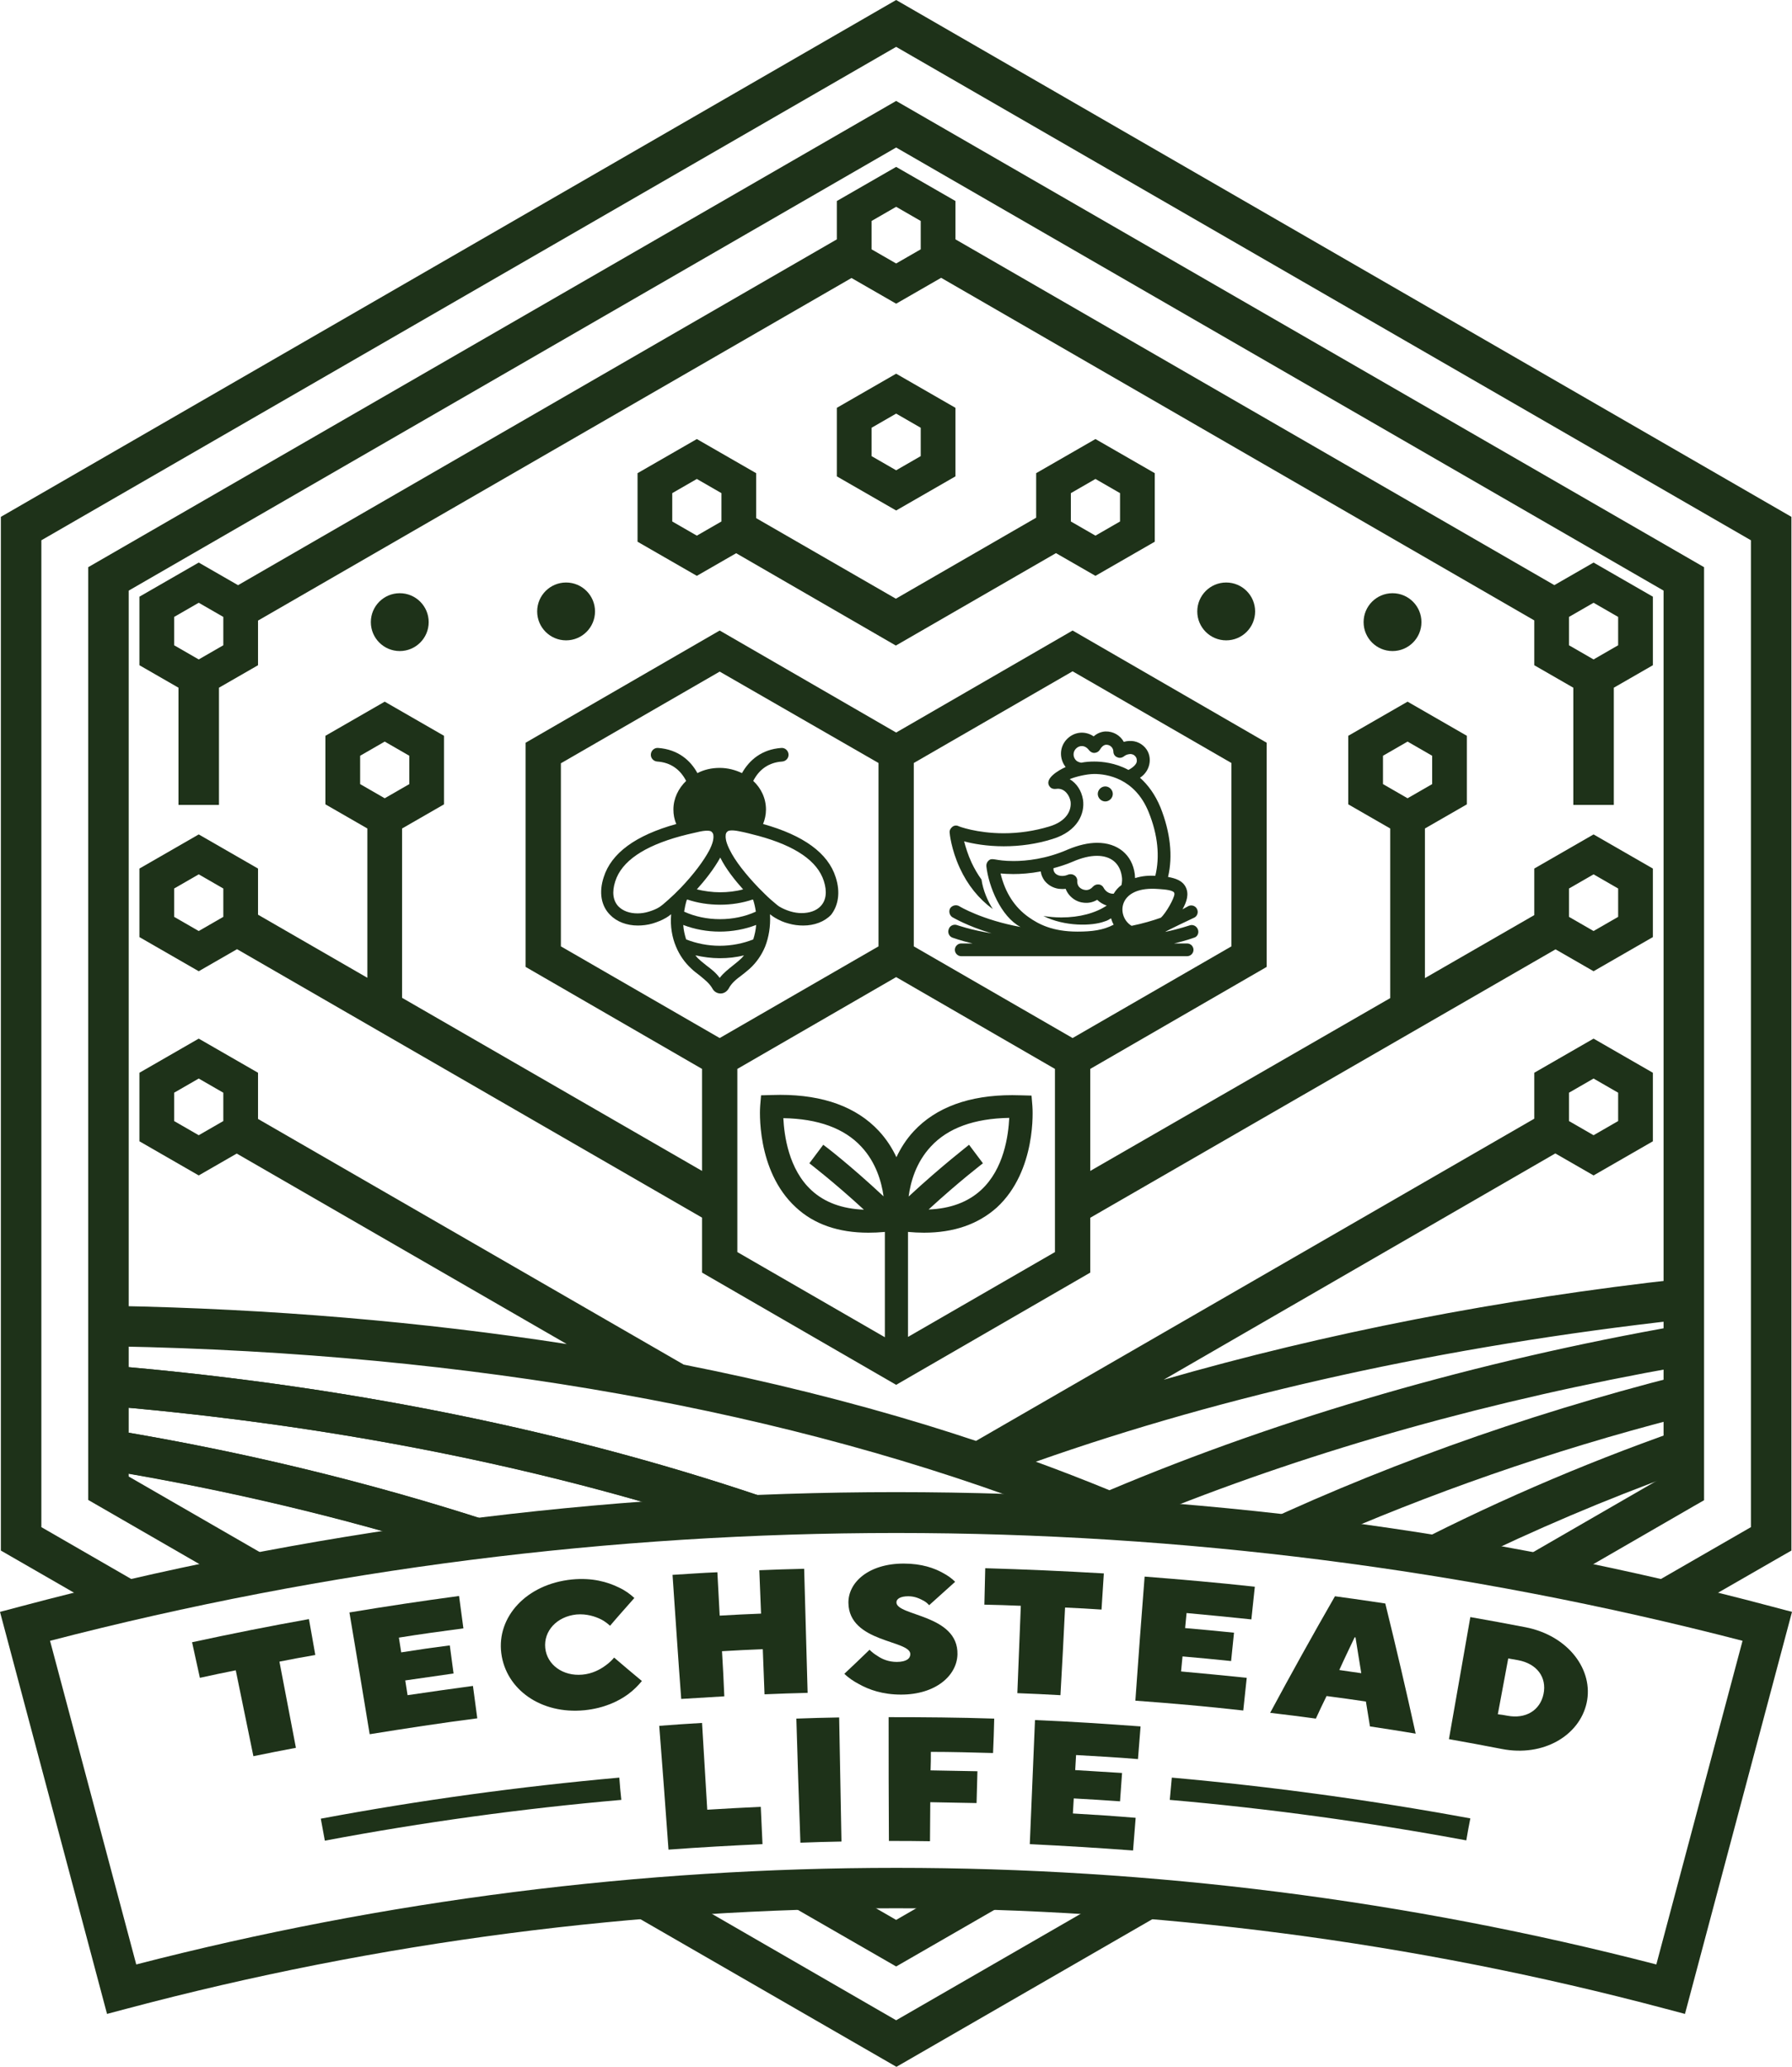 <?xml version="1.0" encoding="UTF-8" standalone="no"?>
<!-- Generator: Adobe Illustrator 22.0.1, SVG Export Plug-In . SVG Version: 6.00 Build 0)  -->

<svg
   version="1.1"
   id="Layer_1"
   x="0px"
   y="0px"
   viewBox="0 0 619.5 714.6"
   xml:space="preserve"
   sodipodi:docname="logo.svg"
   inkscape:version="1.1.1 (3bf5ae0d25, 2021-09-20)"
   width="619.5"
   fill="#1e3219"
   height="714.6"
   xmlns:inkscape="http://www.inkscape.org/namespaces/inkscape"
   xmlns:sodipodi="http://sodipodi.sourceforge.net/DTD/sodipodi-0.dtd"
   xmlns:xlink="http://www.w3.org/1999/xlink"
   xmlns="http://www.w3.org/2000/svg"
   xmlns:svg="http://www.w3.org/2000/svg"><defs
   id="defs331">
	
	
	
	
	
	
	
	
	
	
	
	
	
	
	
	
	
	
	
	
	
	
	
	

		
		
	
			
			
		
				
			
				
			
			
			
		
				
			
				
			
		
		
	
		
	
		
	
		
		
		
	
			
		
		
	
		
		
	
			
			
		
				
			
				
			
			
			
		
				
			
				
			
			
		
			
		
		
	
		
		
	
		
	
		<defs
   id="defs25">
			<polygon
   id="SVGID_1_"
   points="727.7,757.2 1000,914.5 1272.3,757.2 1272.3,442.8 1000,285.5 727.7,442.8 " />
		</defs>
		<clipPath
   id="SVGID_2_">
			<use
   xlink:href="#SVGID_1_"
   style="overflow:visible"
   id="use27"
   x="0"
   y="0"
   width="100%"
   height="100%" />
		</clipPath>
		
	
			
			
		
				
				
				
				
				
				
				
			
				
				
				
			
					
					
					
					
					
					
				
					
					
				
		
	
		
		
		
		
	
		
	
		
	
		
		
	
			
		
			
		
		
	</defs><sodipodi:namedview
   id="namedview329"
   pagecolor="#505050"
   bordercolor="#eeeeee"
   borderopacity="1"
   inkscape:pageshadow="0"
   inkscape:pageopacity="0"
   inkscape:pagecheckerboard="0"
   showgrid="false"
   inkscape:zoom="0.81787036"
   inkscape:cx="229.25394"
   inkscape:cy="410.21171"
   inkscape:window-width="1920"
   inkscape:window-height="1009"
   inkscape:window-x="1912"
   inkscape:window-y="-8"
   inkscape:window-maximized="1"
   inkscape:current-layer="Layer_1" />
<style
   type="text/css"
   id="style2">
	.st0{fill:#CE9C38;}
	.st1{clip-path:url(#SVGID_2_);}
</style>
<rect
   style="fill:none;fill-opacity:1;stroke:none;stroke-width:3.068;stroke-miterlimit:4;stroke-dasharray:none;stroke-opacity:1"
   id="rect8320"
   width="715"
   height="715"
   x="642.45"
   y="210.856"
   inkscape:export-filename="C:\Users\james\Downloads\brucedesign1989-attachments\no-background.png"
   inkscape:export-xdpi="57.529999"
   inkscape:export-ydpi="57.529999" /><g
   id="g2311"
   style="fill:#1e3219;stroke:none;stroke-width:3;stroke-miterlimit:4;stroke-dasharray:none;stroke-opacity:1"
   transform="translate(-690.2,-242.6)"
   inkscape:export-filename="C:\Users\james\Downloads\brucedesign1989-attachments\no-background.png"
   inkscape:export-xdpi="57.529999"
   inkscape:export-ydpi="57.529999"><path
     id="path4"
     style="fill:#1e3219;stroke:none;stroke-width:3;stroke-miterlimit:4;stroke-dasharray:none;stroke-opacity:1"
     class="st0"
     d="m 758.9,601.699 -20.5,11.801 v 23.699 l 20.5,11.801 13.139,-7.562 114.09,65.863 c -49.762,-7.72 -102.373,-12.194 -156.729,-13.201 0.4,2.3 0.699,4.6 0.699,6.9 0,2.4 0.1,4.7 0.1,7.1 123.055,2.304 233.615,22.344 325.072,57.816 -1.319,0.598 -2.659,1.179 -3.971,1.783 3.82,0.34 7.664,0.767 11.545,1.189 1.274,0.512 2.587,0.993 3.853,1.512 1.811,-0.259 3.631,-0.455 5.445,-0.691 2.344,0.197 4.686,0.394 7.055,0.592 1.289,-0.542 2.6,-1.067 3.897,-1.604 1.594,-0.049 3.193,-0.065 4.805,0.002 4.6,0.2 9,0.501 13.4,1.201 -3.301,-1.544 -6.659,-3.048 -10.021,-4.547 54.236,-21.719 114.594,-38.717 179.721,-50.254 0,-4.8 -8e-4,-9.499 0.199,-14.299 -70.736,12.425 -137.594,31.797 -197.465,57.037 -8.314,-3.411 -16.785,-6.707 -25.439,-9.865 66.14,-23.337 141.009,-39.941 223.006,-49.072 0.2,-4.8 0.399,-9.501 0.799,-14.201 -63.43,7.002 -123.834,18.856 -179.6,34.932 l 135.381,-78.24 13.219,7.609 20.5,-11.801 V 613.5 l -20.5,-11.801 -20.5,11.801 v 15.885 l -192.992,111.402 c -5.545,-1.839 -11.13,-3.647 -16.807,-5.387 -26.703,-8.189 -54.881,-15.184 -84.232,-20.992 L 779.4,629.471 V 613.5 Z m 0,13.801 8.5,4.9 v 9.799 l -8.5,4.9 -8.5,-4.9 v -9.799 z m 482.199,0 8.5,4.9 v 9.799 l -8.5,4.9 -8.5,-4.9 v -9.799 z" /><path
     id="path18"
     style="fill:#1e3219;stroke:none;stroke-width:3;stroke-miterlimit:4;stroke-dasharray:none;stroke-opacity:1"
     class="st0"
     d="m 939,460.6 -67.1,38.801 v 77.5 l 61,35.271 V 647.438 L 829.199,587.594 v -58.547 l 14.5,-8.348 V 497 l -20.5,-11.801 -20.5,11.801 v 23.699 l 14.5,8.348 v 51.621 l -37.799,-21.812 v -15.955 l -20.5,-11.801 -20.5,11.801 v 23.699 l 20.5,11.801 13.246,-7.625 160.754,92.814 v 19.01 L 1000,721.4 l 67.1,-38.801 v -18.959 l 160.853,-92.809 13.146,7.568 20.5,-11.801 v -23.699 l -20.5,-11.801 -20.5,11.801 v 16.098 l -37.799,21.781 v -51.732 l 14.5,-8.348 V 497 l -20.5,-11.801 -20.5,11.801 v 23.699 l 14.5,8.348 v 58.646 l -103.701,59.758 v -35.279 l 61,-35.271 v -77.5 L 1061,460.6 l -61,35.273 z m 122,14.1 54.9,31.701 v 63.4 L 1061,601.5 1006.1,569.801 v -63.4 z m -122,0.102 54.9,31.6 v 63.4 L 939,601.5 884.1,569.801 V 506.5 Z M 823.199,499 l 8.5,4.9 v 9.799 l -8.5,4.9 -8.5,-4.9 v -9.799 z m 353.602,0 8.5,4.9 v 9.799 l -8.5,4.9 -8.5,-4.9 v -9.799 z m -417.9,45.9 8.5,4.9 v 9.799 l -8.5,4.9 -8.5,-4.9 v -9.799 z m 482.199,0 8.5,4.9 v 9.799 l -8.5,4.9 -8.5,-4.9 v -9.799 z M 1000,580.428 l 54.9,31.744 V 675.5 l -50.801,29.332 V 668.529 c 1.885,0.17 3.712,0.271 5.5,0.271 10.3,0 18.701,-2.901 25.201,-8.701 13.8,-12.7 12.399,-34.2 12.299,-35.1 l -0.299,-3.6 -3.602,-0.1 c -1.025,-0.037 -2.035,-0.057 -3.029,-0.057 -14.916,-7.3e-4 -26.383,4.205 -34.07,12.455 -2.638,2.841 -4.556,5.924 -6.004,9 -1.455,-3.109 -3.424,-6.224 -6.096,-9.1 -7.688,-8.25 -19.154,-12.456 -34.07,-12.455 -0.994,5e-5 -2.004,0.017 -3.029,0.055 l -3.6,0.102 L 953,624.9 c -0.1,0.9 -1.499,22.4 12.301,35.1 6.3,5.9 14.8,8.801 25.1,8.801 1.832,0 3.737,-0.08 5.699,-0.268 v 36.414 l -51,-29.447 v -63.328 z m 39.1,48.672 c -0.3,6 -1.799,17.7 -9.799,25 -4.526,4.143 -10.588,6.394 -18.084,6.68 10.532,-9.688 18.696,-15.892 18.783,-15.979 l -4.801,-6.4 c -0.364,0.364 -9.335,7.189 -20.881,17.895 0.652,-5.028 2.528,-11.763 7.682,-17.295 5.9,-6.4 15,-9.7 27.1,-9.9 z M 961,629.199 c 12,0.2 21.1,3.5 27,9.9 5.029,5.404 6.96,12.105 7.652,17.141 C 984.136,645.478 975.255,638.673 974.801,638.4 L 970,644.801 c 0.087,0.087 8.286,6.316 18.852,16.041 -7.494,-0.295 -13.514,-2.49 -18.051,-6.643 -8,-7.3 -9.501,-19.1 -9.801,-25 z" /><g
     id="g38"
     style="fill:#1e3219;stroke:none;stroke-width:3;stroke-miterlimit:4;stroke-dasharray:none;stroke-opacity:1">
					
					<path
   class="st0"
   d="m 728.4,736.9 c 0.2,1.6 0.4,3.2 0.4,4.8 0.1,3.2 0.2,6.3 0.3,9.5 40,6.7 78.5,15.9 115.1,27.2 0.1,0 0.2,0 0.3,0 6.7,-1.4 13.3,-3 20,-4.5 2.3,-0.5 4.6,-1 6.9,-1.3 -45.3,-15.5 -93.3,-27.5 -143,-35.7 z"
   id="path36"
   style="fill:#1e3219;stroke:none;stroke-width:3;stroke-miterlimit:4;stroke-dasharray:none;stroke-opacity:1" />
				</g><g
     id="g44"
     style="fill:#1e3219;stroke:none;stroke-width:3;stroke-miterlimit:4;stroke-dasharray:none;stroke-opacity:1">
					<path
   class="st0"
   d="m 730.2,714.9 c 0,4.7 -0.2,9.3 -0.3,14 72.4,6.3 140.2,19.5 201.5,38.7 4.1,-0.2 8.3,-0.4 12.4,-0.8 7.7,-0.7 15.5,-1.5 23.2,-2.1 -71,-25.5 -151.7,-42.5 -236.8,-49.8 z"
   id="path40"
   style="fill:#1e3219;stroke:none;stroke-width:3;stroke-miterlimit:4;stroke-dasharray:none;stroke-opacity:1" />
					<path
   class="st0"
   d="m 729,751.1 c 34.1,5.7 67.1,13.2 98.7,22.3 5.7,-1.2 11.4,-2.2 17.3,-3.2 4.8,-0.8 9.5,-1.3 14.3,-1.7 -41.3,-13.4 -84.8,-24 -129.7,-31.4 -0.2,4.7 -0.4,9.4 -0.6,14 z"
   id="path42"
   style="fill:#1e3219;stroke:none;stroke-width:3;stroke-miterlimit:4;stroke-dasharray:none;stroke-opacity:1" />
				</g><path
     class="st0"
     d="m 729.9,728.9 c 72.4,6.3 140.3,19.4 201.6,38.7 4.1,-0.2 8.2,-0.4 12.3,-0.8 7.7,-0.7 15.5,-1.5 23.2,-2.1 -71,-25.5 -151.7,-42.5 -236.8,-49.8 -0.1,4.7 -0.2,9.3 -0.3,14 z"
     id="path46"
     style="fill:#1e3219;stroke:none;stroke-width:3;stroke-miterlimit:4;stroke-dasharray:none;stroke-opacity:1" /><path
     class="st0"
     d="m 1270.5,737.1 c -33.9,11.9 -66.6,26.1 -97.8,42.5 8.2,1.1 16.3,2.2 24.5,3.4 23.5,-11.5 47.9,-21.9 73,-31 0.1,-4.9 0.2,-9.9 0.3,-14.9 z"
     id="path80"
     style="fill:#1e3219;stroke:none;stroke-width:3;stroke-miterlimit:4;stroke-dasharray:none;stroke-opacity:1" /><path
     class="st0"
     d="m 1270.3,758.7 c 0,-0.1 0,-0.2 0,-0.3 -1.4,0.7 -2.8,1.3 -4.1,2 1.3,-0.6 2.7,-1.2 4.1,-1.7 z"
     id="path82"
     style="fill:#1e3219;stroke:none;stroke-width:3;stroke-miterlimit:4;stroke-dasharray:none;stroke-opacity:1" /><path
     class="st0"
     d="m 1232.6,778 c -4.9,2.8 -9.8,5.6 -14.7,8.5 1.2,0.2 2.5,0.5 3.7,0.7 3.4,-3.4 7.1,-6.5 11,-9.2 z"
     id="path84"
     style="fill:#1e3219;stroke:none;stroke-width:3;stroke-miterlimit:4;stroke-dasharray:none;stroke-opacity:1" /><path
     class="st0"
     d="m 1270.7,729 c 0.1,-3.6 0.1,-7.2 0.1,-10.8 -54.3,13.8 -106.2,32.5 -153.7,55.4 9.3,0.9 18.6,1.8 27.8,2.8 39.3,-17.4 81.5,-32.2 125.7,-43.6 0,-1.3 0.1,-2.6 0.1,-3.8 z"
     id="path86"
     style="fill:#1e3219;stroke:none;stroke-width:3;stroke-miterlimit:4;stroke-dasharray:none;stroke-opacity:1" /><g
     id="g100"
     style="fill:#1e3219;stroke:none;stroke-width:3;stroke-miterlimit:4;stroke-dasharray:none;stroke-opacity:1">
		<path
   class="st0"
   d="m 1081.4,895.8 c -0.9,0 -1.8,0 -2.7,-0.1 l -78.7,45.4 -76,-43.9 c -5.1,1.2 -10.3,2.2 -15.6,2.8 -2.5,0.3 -4.9,0.3 -7.3,0.1 l 99,57.1 101.9,-58.8 c -4.6,-0.9 -9.3,-1.8 -14,-2.5 -2.3,0 -4.4,0 -6.6,-0.1 z"
   id="path96"
   style="fill:#1e3219;stroke:none;stroke-width:3;stroke-miterlimit:4;stroke-dasharray:none;stroke-opacity:1" />
		<path
   class="st0"
   d="M 1000,242.6 690.5,421.3 v 357.4 l 36.8,21.2 c 4.7,-3.2 10.1,-5.8 15.5,-7.2 L 704.5,770.6 V 429.4 L 1000,258.8 1295.5,429.4 v 341.2 l -38.7,22.3 c 5.7,1.3 11.1,3.8 16,6.9 l 33.2,-19.1 3.5,-2 V 421.3 Z"
   id="path98"
   style="fill:#1e3219;stroke:none;stroke-width:3;stroke-miterlimit:4;stroke-dasharray:none;stroke-opacity:1" />
	</g><g
     id="g106"
     style="fill:#1e3219;stroke:none;stroke-width:3;stroke-miterlimit:4;stroke-dasharray:none;stroke-opacity:1">
		<path
   class="st0"
   d="m 1016.6,896.8 -16.6,9.6 -14.9,-8.6 c -9.7,1.6 -17.1,1.4 -28,0 l 42.9,24.7 55,-31.7 c -12.7,2.7 -25.5,5.1 -38.4,6 z"
   id="path102"
   style="fill:#1e3219;stroke:none;stroke-width:3;stroke-miterlimit:4;stroke-dasharray:none;stroke-opacity:1" />
		<path
   class="st0"
   d="M 1000,277.5 720.7,438.7 v 322.5 l 50.6,29.2 c 5.8,-2.7 12.1,-4.2 18,-4.3 0.9,0 1.7,0 2.6,0 l -57.2,-33 V 446.8 L 1000,293.6 1265.3,446.8 v 306.4 l -52.8,30.5 c 2.6,0.4 5.1,0.8 7.7,1.2 4,0.7 7.7,2.1 11.3,4 l 44.3,-25.6 3.5,-2 V 438.7 Z"
   id="path104"
   style="fill:#1e3219;stroke:none;stroke-width:3;stroke-miterlimit:4;stroke-dasharray:none;stroke-opacity:1" />
	</g><path
     id="path108"
     style="fill:#1e3219;stroke:none;stroke-width:3;stroke-miterlimit:4;stroke-dasharray:none;stroke-opacity:1"
     class="st0"
     d="m 1000,300.301 -20.5,11.799 v 13.256 l -207.006,119.568 -13.594,-7.824 -20.5,11.801 v 23.699 l 13.5,7.771 v 40.529 h 14 v -40.529 l 13.5,-7.771 V 457.164 L 984.566,338.717 1000,347.6 l 15.553,-8.951 205.047,118.449 v 15.502 l 13.5,7.771 v 40.529 h 14 v -40.529 l 13.5,-7.771 v -23.699 l -20.5,-11.801 -13.559,7.805 L 1020.5,325.352 v -13.252 z m 0,13.799 8.5,4.9 v 9.801 l -8.5,4.898 -8.5,-4.898 V 319 Z M 758.9,451 l 8.5,4.9 v 9.799 l -8.5,4.9 -8.5,-4.9 v -9.799 z m 482.199,0 8.5,4.9 v 9.799 l -8.5,4.9 -8.5,-4.9 v -9.799 z" /><path
     id="path118"
     style="fill:#1e3219;stroke:none;stroke-width:3;stroke-miterlimit:4;stroke-dasharray:none;stroke-opacity:1"
     class="st0"
     d="m 931.1,394.4 -20.5,11.799 v 23.701 l 20.5,11.799 13.594,-7.824 55.207,31.926 55.35,-31.957 13.65,7.855 20.5,-11.799 v -23.701 l -20.5,-11.799 -20.5,11.799 v 15.395 l -48.5,28.006 -48.301,-27.855 v -15.545 z m 0,13.799 8.5,4.9 v 9.801 l -8.5,4.9 -8.5,-4.9 v -9.801 z m 137.801,0 8.5,4.9 v 9.801 l -8.5,4.9 -8.5,-4.9 v -9.801 z" /><g
     id="g138"
     style="fill:#1e3219;stroke:none;stroke-width:3;stroke-miterlimit:4;stroke-dasharray:none;stroke-opacity:1">
		<path
   class="st0"
   d="m 979.1,545.9 c -2.6,-8.3 -11.1,-14.5 -25.1,-18.4 0.6,-1.5 1,-3.2 1,-5 0,-3.9 -1.7,-7.4 -4.4,-9.9 2.1,-4.1 5.5,-6.4 10,-6.7 1.3,-0.1 2.3,-1.2 2.2,-2.5 -0.1,-1.3 -1.2,-2.3 -2.5,-2.2 -6.9,0.5 -11.1,4.3 -13.6,8.7 -2.3,-1.1 -4.9,-1.8 -7.7,-1.8 -2.8,0 -5.4,0.6 -7.7,1.8 -2.4,-4.4 -6.7,-8.2 -13.6,-8.7 -1.3,-0.1 -2.4,0.9 -2.5,2.2 -0.1,1.3 0.9,2.4 2.2,2.5 4.5,0.3 7.9,2.6 10,6.7 -2.7,2.6 -4.4,6.1 -4.4,9.9 0,1.7 0.3,3.4 1,5 -14.1,3.9 -22.5,10.1 -25.1,18.4 -1.7,5.2 -0.9,9.9 2.2,13 2.3,2.4 5.8,3.7 9.6,3.7 1.6,0 3.4,-0.2 5.1,-0.7 1.6,-0.5 3.2,-1.1 4.7,-2 0.5,-0.3 1.1,-0.7 1.7,-1.2 0,0.1 0,0.2 0,0.3 -0.3,3.8 0.3,7.6 1.7,10.9 1.2,2.9 3,5.5 5.3,7.6 0.9,0.9 1.9,1.6 2.8,2.3 1.8,1.5 3.4,2.7 4.5,4.6 0.5,1 1.6,1.7 2.8,1.7 1.2,0 2.2,-0.7 2.8,-1.7 1,-1.9 2.6,-3.2 4.5,-4.6 0.9,-0.7 1.9,-1.5 2.8,-2.3 2.3,-2.1 4.1,-4.7 5.3,-7.6 1.3,-3.3 1.9,-7.1 1.7,-10.9 0,-0.1 0,-0.2 0,-0.3 0.6,0.5 1.2,0.9 1.7,1.2 1.5,0.9 3.1,1.6 4.7,2 1.7,0.5 3.4,0.7 5.1,0.7 3.8,0 7.3,-1.3 9.6,-3.7 2.5,-3.2 3.3,-7.8 1.6,-13 z m -32,4.2 c -2.6,0.7 -5.3,1 -8,1 v 0 0 c -2.7,0 -5.5,-0.4 -8,-1 2.7,-3 5.9,-7 8.1,-11 1.9,3.9 5.2,8 7.9,11 z m 3.3,3.5 0.2,0.2 v 0 c 0.4,1.3 0.7,2.6 0.9,4 -3.7,1.7 -8,2.6 -12.4,2.6 v 0 0 c -4.4,0 -8.7,-0.9 -12.4,-2.6 0.2,-1.3 0.5,-2.7 0.9,-4 v 0 l 0.2,-0.2 c 3.5,1.2 7.4,1.8 11.4,1.8 v 0 0 c 3.8,0 7.7,-0.6 11.2,-1.8 z m -26.4,-2.5 -0.6,0.6 c -1.5,1.4 -2.9,2.7 -4,3.6 -0.7,0.5 -1,0.8 -1.2,0.9 -1.1,0.7 -2.4,1.2 -3.7,1.6 -1.3,0.4 -2.6,0.6 -3.9,0.6 -2.7,0 -5,-0.8 -6.6,-2.4 -1.9,-2 -2.3,-5 -1.1,-8.7 2.2,-6.9 9.8,-12.1 22.6,-15.6 0.3,-0.1 0.5,-0.1 0.8,-0.2 1.8,-0.5 3.8,-0.9 5.9,-1.4 2.9,-0.6 3.8,-0.1 3.9,0 0.4,0.3 0.6,0.7 0.7,1.1 0,0 0,0 0,0 0,0 0.1,0.9 0,1.4 v 0 c 0,0 0,0 0,0 -0.1,1 -0.5,2.1 -1.1,3.4 -0.1,0.2 -0.2,0.4 -0.3,0.6 -1.9,3.6 -5.4,8.3 -9.9,13 -0.5,0.5 -1,1 -1.5,1.5 z m 22.1,23.2 c -0.8,0.8 -1.7,1.4 -2.5,2.1 -1.6,1.3 -3.2,2.5 -4.6,4.3 -1.3,-1.8 -3,-3.1 -4.6,-4.3 -0.8,-0.7 -1.7,-1.3 -2.5,-2.1 -0.5,-0.4 -0.9,-0.9 -1.3,-1.4 2.7,0.6 5.5,1 8.4,1 v 0 0 c 2.9,0 5.7,-0.3 8.4,-1 -0.4,0.5 -0.8,1 -1.3,1.4 z m 4.5,-6.9 c -3.5,1.4 -7.5,2.2 -11.6,2.2 v 0 0 c -4.1,0 -8,-0.8 -11.6,-2.2 -0.5,-1.6 -0.9,-3.3 -1,-5 3.9,1.5 8.2,2.3 12.6,2.3 v 0 0 c 4.4,0 8.7,-0.8 12.6,-2.3 -0.1,1.7 -0.5,3.4 -1,5 z m 23.3,-11.5 c -1.5,1.6 -3.9,2.4 -6.6,2.4 -1.2,0 -2.6,-0.2 -3.9,-0.6 -1.3,-0.4 -2.5,-0.9 -3.7,-1.6 -0.2,-0.1 -0.6,-0.4 -1.2,-0.9 -1.1,-0.9 -2.5,-2.1 -4,-3.6 l -0.6,-0.6 c -0.5,-0.5 -1,-1 -1.5,-1.5 -4.5,-4.7 -8.1,-9.3 -9.9,-13 -0.1,-0.2 -0.2,-0.4 -0.3,-0.6 -0.6,-1.3 -1,-2.4 -1.1,-3.4 0,0 0,0 0,0 v 0 c -0.1,-0.5 0,-1.4 0,-1.4 0,0 0,0 0,0 0.1,-0.5 0.3,-0.8 0.7,-1.1 0.1,-0.1 1,-0.6 3.9,0 2.1,0.4 4,0.9 5.9,1.4 0.3,0.1 0.5,0.1 0.8,0.2 12.8,3.5 20.4,8.7 22.6,15.6 1.2,3.7 0.8,6.7 -1.1,8.7 z"
   id="path136"
   style="fill:#1e3219;stroke:none;stroke-width:3;stroke-miterlimit:4;stroke-dasharray:none;stroke-opacity:1" />
	</g><g
     id="g174"
     style="fill:#1e3219;stroke:none;stroke-width:3;stroke-miterlimit:4;stroke-dasharray:none;stroke-opacity:1">
		<g
   id="g168"
   style="fill:#1e3219;stroke:none;stroke-width:3;stroke-miterlimit:4;stroke-dasharray:none;stroke-opacity:1">
			<path
   class="st0"
   d="m 1074.9,517.1 c 0,1.4 -1.2,2.6 -2.6,2.6 -1.4,0 -2.6,-1.2 -2.6,-2.6 0,-1.4 1.2,-2.6 2.6,-2.6 1.4,0 2.6,1.2 2.6,2.6 z"
   id="path166"
   style="fill:#1e3219;stroke:none;stroke-width:3;stroke-miterlimit:4;stroke-dasharray:none;stroke-opacity:1" />
		</g>
		<g
   id="g172"
   style="fill:#1e3219;stroke:none;stroke-width:3;stroke-miterlimit:4;stroke-dasharray:none;stroke-opacity:1">
			<path
   class="st0"
   d="m 1104.3,563.9 c -0.5,-1.2 -1.8,-1.8 -3,-1.3 -0.1,0 -3.1,1.1 -8.3,2.2 0.3,-0.3 9.9,-4.9 10.2,-5 1,-0.6 1.4,-2 0.7,-3.1 -0.6,-1 -2,-1.4 -3.1,-0.7 0,0 -0.7,0.4 -1.8,1 1.5,-2.7 2.3,-5.3 1.1,-7.7 -1.1,-2.2 -3.4,-3 -6.1,-3.5 1.7,-7.2 0.8,-15.4 -2.6,-24 -1.9,-4.6 -4.4,-7.9 -7.1,-10.3 3.9,-2.5 4.6,-8 1.2,-11 -1.9,-1.7 -4.4,-2.1 -6.8,-1.4 -1.2,-2.2 -3.6,-3.7 -6.4,-3.6 -1.5,0.1 -2.9,0.7 -4,1.7 -3.3,-2.2 -7.1,-1.4 -9.4,1.1 -2.5,2.7 -2.5,6.7 -0.3,9.5 -2.7,1.2 -7.2,4 -5.7,6.5 0.9,1.5 2.4,1 3,1 2.4,0 4,2.2 4.4,4.4 0.4,3 -1.3,6.9 -7.5,8.7 -5,1.5 -10.3,2.3 -15.6,2.3 -9.3,0 -15.7,-2.4 -15.7,-2.5 -0.7,-0.3 -1.5,-0.2 -2.1,0.3 -0.6,0.5 -1,1.2 -0.9,2 0,0.2 0.5,5.7 3.5,12.2 2.7,5.9 6.6,10.7 11.4,14.2 -1.8,-2.9 -3.3,-6.3 -3.9,-10.2 -1.3,-1.8 -2.4,-3.7 -3.4,-5.8 -1.3,-2.8 -2.1,-5.5 -2.6,-7.4 3,0.8 7.8,1.7 13.7,1.7 5.7,0 11.4,-0.8 16.8,-2.5 8.9,-2.7 11.3,-9 10.6,-13.6 -0.5,-3.1 -2.2,-5.7 -4.6,-7.1 1.8,-0.8 5.8,-1.8 8.5,-1.8 4.1,0 14,1.3 18.8,13.2 3.2,7.9 3.9,15.4 2.3,22 -2.2,-0.1 -4.4,0 -7,0.8 0,-0.5 -0.1,-0.9 -0.1,-1.4 -0.9,-6.7 -5.9,-10.8 -13,-10.8 -3.1,0 -6.5,0.8 -10.1,2.3 -7.5,3.3 -14.4,4 -18.8,4 -6.7,0 -7.3,-1.4 -8.7,-0.1 -0.5,0.5 -0.8,1.2 -0.7,2 0.8,6.9 5,17.3 11.8,20.9 -13.2,-2.4 -21.1,-7.1 -21.2,-7.2 -1,-0.6 -2.4,-0.3 -3.1,0.7 -0.6,1 -0.3,2.4 0.7,3.1 0.4,0.2 5.2,3.1 13.6,5.6 -7.4,-1.2 -11.7,-2.8 -11.8,-2.8 -1.2,-0.5 -2.6,0.1 -3,1.3 -0.5,1.2 0.1,2.6 1.3,3 0.3,0.1 2.7,1 6.9,2 h -3.9 c -1.2,0 -2.2,1 -2.2,2.2 0,1.2 1,2.2 2.2,2.2 h 78.1 c 1.2,0 2.2,-1 2.2,-2.2 0,-1.2 -1,-2.2 -2.2,-2.2 h -4.5 c 4.2,-1 6.6,-1.9 6.9,-2 1.2,-0.3 1.8,-1.7 1.3,-2.9 z m -24,-55.1 c -4.6,-2.5 -9.2,-2.9 -11.8,-2.9 -1.5,0 -3,0.1 -4.5,0.4 -0.6,-0.1 -1.2,-0.3 -1.7,-0.7 -1.2,-1.1 -1.3,-2.9 -0.2,-4.1 1.2,-1.3 3.2,-1.4 4.6,0.5 0.5,0.6 1.2,1 2,0.9 0.8,-0.1 1.4,-0.5 1.8,-1.2 0.4,-0.7 1.1,-1.5 2,-1.6 1.4,-0.1 2.6,1 2.6,2.4 0,0.8 0.5,1.6 1.3,1.9 0.6,0.3 1.5,0.4 2.5,-0.4 0.3,-0.2 0.8,-0.6 2,-0.7 0.6,0 1.2,0.2 1.6,0.6 0.4,0.4 0.7,0.8 0.7,1.6 0.2,1.8 -2.9,3.3 -2.9,3.3 z m 9.2,41.1 c 1.5,0.1 4.8,0.2 6.1,0.9 0.4,0.2 0.6,0.4 0.6,0.9 0,1.4 -2.9,6.6 -4.7,8.2 -2.8,1 -6.2,2 -10.1,2.8 -5.2,-3.1 -5,-13.3 8.1,-12.8 z m -28.4,-9.4 c 3,-1.3 5.8,-2 8.3,-2 4.8,0 7.9,2.5 8.6,7 0.2,1.1 0.1,2.1 -0.1,3.1 -1.1,0.8 -2,1.8 -2.7,3 -1.6,0.1 -2.9,-0.9 -3.5,-2.1 -0.3,-0.6 -1,-1.1 -1.7,-1.1 -0.7,-0.1 -1.4,0.2 -1.9,0.7 -0.6,0.7 -1.6,1.4 -2.8,1.2 -0.8,-0.1 -1.6,-0.5 -2.1,-1.1 -0.4,-0.5 -0.6,-1.2 -0.6,-1.8 0.1,-0.8 -0.2,-1.6 -0.9,-2.1 -0.7,-0.5 -1.6,-0.6 -2.5,-0.2 -1.4,0.6 -3.5,0.5 -4.4,-0.8 -0.2,-0.3 -0.5,-0.8 -0.4,-1.5 h -0.1 c 2.2,-0.6 4.5,-1.3 6.8,-2.3 z m -25,4.1 c 1.2,0.1 2.7,0.2 4.4,0.2 2.5,0 5.8,-0.2 9.5,-0.9 0.1,1.1 0.6,2.2 1.3,3.2 1.2,1.5 2.9,2.5 4.9,2.8 0.9,0.1 1.7,0.1 2.4,0 0.3,0.8 0.7,1.5 1.3,2.2 1.2,1.4 2.9,2.4 4.9,2.6 1.6,0.2 3.2,-0.1 4.7,-1 0.9,0.9 2.1,1.6 3.3,2 -3.9,2.6 -9.4,4.1 -15.7,4.1 0,0 0,0 0,0 -2.2,0 -4.2,-0.2 -6.2,-0.5 7.4,3.7 16.8,3.5 21.1,1.9 0.5,-0.2 0.7,-0.1 2.3,-1.1 0.2,0.7 0.5,1.5 0.9,2.2 -3.6,1.9 -7.5,2.4 -12.5,2.4 -8.7,0 -13.5,-2.6 -16.9,-5 -4.8,-3.4 -8.1,-8.4 -9.7,-15.1 z"
   id="path170"
   style="fill:#1e3219;stroke:none;stroke-width:3;stroke-miterlimit:4;stroke-dasharray:none;stroke-opacity:1" />
		</g>
	</g><g
     id="g182"
     style="fill:#1e3219;stroke:none;stroke-width:3;stroke-miterlimit:4;stroke-dasharray:none;stroke-opacity:1">
		<path
   class="st0"
   d="m 1000,419.1 -20.5,-11.8 v -23.7 l 20.5,-11.8 20.5,11.8 v 23.7 z m -8.5,-18.8 8.5,4.9 8.5,-4.9 v -9.8 l -8.5,-4.9 -8.5,4.9 z"
   id="path180"
   style="fill:#1e3219;stroke:none;stroke-width:3;stroke-miterlimit:4;stroke-dasharray:none;stroke-opacity:1" />
	</g><g
     id="g250"
     style="fill:#1e3219;stroke:none;stroke-width:3;stroke-miterlimit:4;stroke-dasharray:none;stroke-opacity:1">
		<g
   id="g234"
   style="fill:#1e3219;stroke:none;stroke-width:3;stroke-miterlimit:4;stroke-dasharray:none;stroke-opacity:1">
			<circle
   class="st0"
   cx="828.4"
   cy="457.7"
   r="10"
   id="circle232"
   style="fill:#1e3219;stroke:none;stroke-width:3;stroke-miterlimit:4;stroke-dasharray:none;stroke-opacity:1" />
		</g>
		<g
   id="g238"
   style="fill:#1e3219;stroke:none;stroke-width:3;stroke-miterlimit:4;stroke-dasharray:none;stroke-opacity:1">
			<circle
   class="st0"
   cx="885.9"
   cy="454"
   r="10"
   id="circle236"
   style="fill:#1e3219;stroke:none;stroke-width:3;stroke-miterlimit:4;stroke-dasharray:none;stroke-opacity:1" />
		</g>
		<g
   id="g248"
   style="fill:#1e3219;stroke:none;stroke-width:3;stroke-miterlimit:4;stroke-dasharray:none;stroke-opacity:1">
			<g
   id="g242"
   style="fill:#1e3219;stroke:none;stroke-width:3;stroke-miterlimit:4;stroke-dasharray:none;stroke-opacity:1">
				<circle
   class="st0"
   cx="1171.6"
   cy="457.7"
   r="10"
   id="circle240"
   style="fill:#1e3219;stroke:none;stroke-width:3;stroke-miterlimit:4;stroke-dasharray:none;stroke-opacity:1" />
			</g>
			<g
   id="g246"
   style="fill:#1e3219;stroke:none;stroke-width:3;stroke-miterlimit:4;stroke-dasharray:none;stroke-opacity:1">
				<circle
   class="st0"
   cx="1114.1"
   cy="454"
   r="10"
   id="circle244"
   style="fill:#1e3219;stroke:none;stroke-width:3;stroke-miterlimit:4;stroke-dasharray:none;stroke-opacity:1" />
			</g>
		</g>
	</g><g
     id="g324"
     style="fill:#1e3219;stroke:none;stroke-width:3;stroke-miterlimit:4;stroke-dasharray:none;stroke-opacity:1">
		<g
   id="g254"
   style="fill:#1e3219;stroke:none;stroke-width:3;stroke-miterlimit:4;stroke-dasharray:none;stroke-opacity:1">
			<path
   class="st0"
   d="m 1272.7,938.9 -6.8,-1.8 c -174,-46.3 -357.9,-46.3 -531.9,0 l -6.8,1.8 -37,-139 6.8,-1.8 c 198.2,-52.8 407.7,-52.8 605.9,0 l 6.8,1.8 z M 1000,888.4 c 88.4,0 176.7,11.1 262.8,33.4 l 29.8,-111.9 C 1101,760.2 899,760.2 707.5,809.9 l 29.8,111.9 c 86,-22.2 174.3,-33.4 262.7,-33.4 z"
   id="path252"
   style="fill:#1e3219;stroke:none;stroke-width:3;stroke-miterlimit:4;stroke-dasharray:none;stroke-opacity:1" />
		</g>
		<g
   id="g308"
   style="fill:#1e3219;stroke:none;stroke-width:3;stroke-miterlimit:4;stroke-dasharray:none;stroke-opacity:1">
			<g
   id="g258"
   style="fill:#1e3219;stroke:none;stroke-width:3;stroke-miterlimit:4;stroke-dasharray:none;stroke-opacity:1">
				<path
   class="st0"
   d="m 771.7,820.1 c -4.1,0.8 -8.3,1.7 -12.4,2.6 -0.9,-4.1 -1.8,-8.2 -2.7,-12.3 13.4,-2.9 26.9,-5.6 40.4,-8 0.7,4.1 1.5,8.2 2.2,12.4 -4.2,0.7 -8.3,1.5 -12.4,2.3 1.9,9.9 3.8,19.9 5.7,29.8 -4.9,0.9 -9.8,1.9 -14.7,2.9 -2,-9.9 -4.1,-19.8 -6.1,-29.7 z"
   id="path256"
   style="fill:#1e3219;stroke:none;stroke-width:3;stroke-miterlimit:4;stroke-dasharray:none;stroke-opacity:1" />
			</g>
			<g
   id="g262"
   style="fill:#1e3219;stroke:none;stroke-width:3;stroke-miterlimit:4;stroke-dasharray:none;stroke-opacity:1">
				<path
   class="st0"
   d="m 811,800.1 c 12.6,-2.1 25.3,-4 37.9,-5.7 0.5,3.7 1,7.5 1.5,11.2 -7.5,1 -14.9,2 -22.3,3.2 0.3,1.7 0.5,3.4 0.8,5.1 5.6,-0.9 11.2,-1.7 16.8,-2.4 0.4,3.2 0.9,6.5 1.3,9.7 -5.6,0.8 -11.1,1.6 -16.7,2.4 0.3,1.7 0.5,3.4 0.8,5.1 7.5,-1.1 15.1,-2.2 22.6,-3.2 0.5,3.7 1,7.5 1.5,11.2 -12.4,1.6 -24.8,3.5 -37.2,5.5 -2.3,-13.9 -4.6,-28 -7,-42.1 z"
   id="path260"
   style="fill:#1e3219;stroke:none;stroke-width:3;stroke-miterlimit:4;stroke-dasharray:none;stroke-opacity:1" />
			</g>
			<g
   id="g266"
   style="fill:#1e3219;stroke:none;stroke-width:3;stroke-miterlimit:4;stroke-dasharray:none;stroke-opacity:1">
				<path
   class="st0"
   d="m 912.1,823.8 c -1.3,1.6 -2.9,3.2 -4.8,4.6 -3.3,2.4 -8.2,4.8 -15,5.5 -15.1,1.5 -27.2,-7.2 -28.8,-19.7 -1.6,-12.5 8.6,-23.9 24.4,-25.5 7.1,-0.7 12.4,0.9 16.1,2.7 2.2,1 4,2.3 5.5,3.7 -2.8,3.2 -5.7,6.4 -8.4,9.6 -0.9,-0.8 -1.9,-1.6 -3.1,-2.2 -2,-1 -5,-2 -8.5,-1.7 -6.8,0.7 -11.4,5.7 -10.8,11.6 0.6,5.8 6.1,9.8 12.8,9.2 3.5,-0.3 6.2,-1.8 8.1,-3.2 1.1,-0.8 2.1,-1.7 2.9,-2.7 3.1,2.7 6.4,5.4 9.6,8.1 z"
   id="path264"
   style="fill:#1e3219;stroke:none;stroke-width:3;stroke-miterlimit:4;stroke-dasharray:none;stroke-opacity:1" />
			</g>
			<g
   id="g270"
   style="fill:#1e3219;stroke:none;stroke-width:3;stroke-miterlimit:4;stroke-dasharray:none;stroke-opacity:1">
				<path
   class="st0"
   d="m 922.7,787.1 c 5.2,-0.3 10.3,-0.7 15.5,-0.9 0.3,5 0.5,10 0.8,15 4.8,-0.3 9.5,-0.5 14.3,-0.7 -0.2,-5 -0.4,-10 -0.6,-15 5.2,-0.2 10.3,-0.4 15.5,-0.5 0.4,14.3 0.8,28.6 1.2,42.9 -5,0.1 -9.9,0.3 -14.9,0.5 -0.2,-5.2 -0.4,-10.4 -0.6,-15.6 -4.7,0.2 -9.4,0.4 -14.1,0.7 0.3,5.2 0.6,10.4 0.8,15.6 -5,0.3 -9.9,0.6 -14.9,0.9 -1.1,-14.4 -2,-28.7 -3,-42.9 z"
   id="path268"
   style="fill:#1e3219;stroke:none;stroke-width:3;stroke-miterlimit:4;stroke-dasharray:none;stroke-opacity:1" />
			</g>
			<g
   id="g274"
   style="fill:#1e3219;stroke:none;stroke-width:3;stroke-miterlimit:4;stroke-dasharray:none;stroke-opacity:1">
				<path
   class="st0"
   d="m 990.8,813 c 0.8,0.8 1.7,1.5 2.7,2.1 1.7,1.2 4,2.1 6.7,2.1 3.4,0 4.7,-1.2 4.7,-2.7 0,-4.9 -21.2,-3.9 -21.4,-17.7 -0.1,-7.1 7,-13.6 19.1,-13.6 6.3,0 10.6,1.6 13.5,3.2 1.7,0.9 3.1,1.9 4.3,3.1 -3,2.7 -6,5.4 -9,8.1 -0.5,-0.6 -1.1,-1.1 -1.8,-1.5 -1.3,-0.7 -3,-1.6 -5.4,-1.6 -2.7,0 -4.1,0.9 -4.1,2.1 0,4.8 21.4,4.1 21.1,18 -0.2,7.4 -7.6,13.9 -19.5,13.9 -6.4,0 -11.1,-1.7 -14.5,-3.6 -1.9,-1 -3.7,-2.2 -5.1,-3.6 2.9,-2.7 5.8,-5.5 8.7,-8.3 z"
   id="path272"
   style="fill:#1e3219;stroke:none;stroke-width:3;stroke-miterlimit:4;stroke-dasharray:none;stroke-opacity:1" />
			</g>
			<g
   id="g278"
   style="fill:#1e3219;stroke:none;stroke-width:3;stroke-miterlimit:4;stroke-dasharray:none;stroke-opacity:1">
				<path
   class="st0"
   d="m 1043.1,797.8 c -4.2,-0.2 -8.4,-0.3 -12.6,-0.4 0.1,-4.2 0.2,-8.4 0.3,-12.6 13.7,0.4 27.3,1 41,1.8 -0.3,4.2 -0.5,8.4 -0.8,12.5 -4.2,-0.3 -8.4,-0.5 -12.6,-0.7 -0.5,10.1 -1,20.2 -1.6,30.3 -5,-0.3 -9.9,-0.5 -14.9,-0.7 0.4,-10 0.8,-20.1 1.2,-30.2 z"
   id="path276"
   style="fill:#1e3219;stroke:none;stroke-width:3;stroke-miterlimit:4;stroke-dasharray:none;stroke-opacity:1" />
			</g>
			<g
   id="g282"
   style="fill:#1e3219;stroke:none;stroke-width:3;stroke-miterlimit:4;stroke-dasharray:none;stroke-opacity:1">
				<path
   class="st0"
   d="m 1085.9,787.7 c 12.7,1 25.4,2.1 38.1,3.5 -0.4,3.8 -0.8,7.5 -1.2,11.3 -7.5,-0.8 -14.9,-1.5 -22.4,-2.2 -0.2,1.7 -0.3,3.5 -0.5,5.2 5.6,0.5 11.3,1 16.9,1.6 -0.3,3.3 -0.7,6.5 -1,9.8 -5.6,-0.6 -11.2,-1.1 -16.8,-1.6 -0.2,1.7 -0.3,3.5 -0.5,5.2 7.6,0.7 15.1,1.4 22.7,2.2 -0.4,3.8 -0.8,7.5 -1.2,11.3 -12.4,-1.4 -24.9,-2.5 -37.3,-3.4 1,-14.4 2.1,-28.7 3.2,-42.9 z"
   id="path280"
   style="fill:#1e3219;stroke:none;stroke-width:3;stroke-miterlimit:4;stroke-dasharray:none;stroke-opacity:1" />
			</g>
			<g
   id="g286"
   style="fill:#1e3219;stroke:none;stroke-width:3;stroke-miterlimit:4;stroke-dasharray:none;stroke-opacity:1">
				<path
   class="st0"
   d="m 1151.7,794.5 c 5.8,0.8 11.6,1.6 17.4,2.5 3.7,15 7.2,30 10.5,45 -5.3,-0.9 -10.5,-1.7 -15.8,-2.5 -0.5,-2.9 -0.9,-5.7 -1.4,-8.6 -4.5,-0.7 -9.1,-1.3 -13.6,-1.9 -1.3,2.6 -2.5,5.2 -3.7,7.8 -5.3,-0.7 -10.5,-1.4 -15.8,-2 7.2,-13.4 14.7,-26.9 22.4,-40.3 z m 9.1,26.6 c -0.7,-4.1 -1.3,-8.2 -2,-12.4 -0.1,0 -0.2,0 -0.3,0 -1.8,3.8 -3.6,7.5 -5.3,11.3 2.5,0.4 5,0.7 7.6,1.1 z"
   id="path284"
   style="fill:#1e3219;stroke:none;stroke-width:3;stroke-miterlimit:4;stroke-dasharray:none;stroke-opacity:1" />
			</g>
			<g
   id="g290"
   style="fill:#1e3219;stroke:none;stroke-width:3;stroke-miterlimit:4;stroke-dasharray:none;stroke-opacity:1">
				<path
   class="st0"
   d="m 1198.5,801.7 c 6.4,1.1 12.7,2.3 19,3.5 15,2.9 23.7,14.9 21.2,26.2 -2.5,11.3 -15,18.7 -29.3,15.9 -6.1,-1.2 -12.2,-2.3 -18.3,-3.4 2.5,-14 4.9,-28.1 7.4,-42.2 z m 12.8,34.1 c 6.3,1.2 11.3,-1.8 12.5,-7.5 1.2,-5.8 -2.3,-10.5 -8.8,-11.7 -1.1,-0.2 -2.2,-0.4 -3.4,-0.6 -1.2,6.4 -2.4,12.8 -3.6,19.3 1.1,0.1 2.2,0.3 3.3,0.5 z"
   id="path288"
   style="fill:#1e3219;stroke:none;stroke-width:3;stroke-miterlimit:4;stroke-dasharray:none;stroke-opacity:1" />
			</g>
			<g
   id="g294"
   style="fill:#1e3219;stroke:none;stroke-width:3;stroke-miterlimit:4;stroke-dasharray:none;stroke-opacity:1">
				<path
   class="st0"
   d="m 918.1,839.3 c 4.9,-0.4 9.8,-0.7 14.8,-1 0.6,10 1.2,20 1.8,30 6.2,-0.4 12.4,-0.7 18.5,-1 0.2,4.3 0.4,8.6 0.6,12.9 -10.8,0.5 -21.7,1.1 -32.5,1.9 -1,-14.3 -2.1,-28.5 -3.2,-42.8 z"
   id="path292"
   style="fill:#1e3219;stroke:none;stroke-width:3;stroke-miterlimit:4;stroke-dasharray:none;stroke-opacity:1" />
			</g>
			<g
   id="g298"
   style="fill:#1e3219;stroke:none;stroke-width:3;stroke-miterlimit:4;stroke-dasharray:none;stroke-opacity:1">
				<path
   class="st0"
   d="m 965.5,836.8 c 4.9,-0.2 9.9,-0.3 14.8,-0.4 0.3,14.3 0.5,28.6 0.8,42.9 -4.7,0.1 -9.5,0.2 -14.2,0.4 -0.5,-14.3 -1,-28.6 -1.4,-42.9 z"
   id="path296"
   style="fill:#1e3219;stroke:none;stroke-width:3;stroke-miterlimit:4;stroke-dasharray:none;stroke-opacity:1" />
			</g>
			<g
   id="g302"
   style="fill:#1e3219;stroke:none;stroke-width:3;stroke-miterlimit:4;stroke-dasharray:none;stroke-opacity:1">
				<path
   class="st0"
   d="m 997.4,836.3 c 12.2,0 24.3,0.1 36.5,0.5 -0.1,4 -0.2,8 -0.4,11.9 -7.2,-0.2 -14.3,-0.4 -21.5,-0.4 0,2.1 0,4.3 -0.1,6.4 5.4,0.1 10.8,0.2 16.2,0.3 -0.1,3.7 -0.2,7.4 -0.3,11 -5.3,-0.1 -10.7,-0.2 -16,-0.3 0,4.5 -0.1,9 -0.1,13.5 -4.7,-0.1 -9.5,-0.1 -14.2,-0.1 -0.1,-14.2 -0.1,-28.5 -0.1,-42.8 z"
   id="path300"
   style="fill:#1e3219;stroke:none;stroke-width:3;stroke-miterlimit:4;stroke-dasharray:none;stroke-opacity:1" />
			</g>
			<g
   id="g306"
   style="fill:#1e3219;stroke:none;stroke-width:3;stroke-miterlimit:4;stroke-dasharray:none;stroke-opacity:1">
				<path
   class="st0"
   d="m 1048,837.3 c 12.2,0.5 24.3,1.3 36.5,2.2 -0.3,3.8 -0.6,7.5 -0.9,11.3 -7.1,-0.6 -14.3,-1 -21.4,-1.4 -0.1,1.7 -0.2,3.5 -0.3,5.2 5.4,0.3 10.8,0.7 16.2,1 -0.2,3.3 -0.5,6.5 -0.7,9.8 -5.3,-0.4 -10.7,-0.7 -16,-1 -0.1,1.7 -0.2,3.5 -0.3,5.2 7.2,0.4 14.5,0.9 21.7,1.5 -0.3,3.8 -0.6,7.5 -0.9,11.3 -11.9,-0.9 -23.8,-1.6 -35.7,-2.2 0.6,-14.3 1.2,-28.6 1.8,-42.9 z"
   id="path304"
   style="fill:#1e3219;stroke:none;stroke-width:3;stroke-miterlimit:4;stroke-dasharray:none;stroke-opacity:1" />
			</g>
		</g>
		<g
   id="g322"
   style="fill:#1e3219;stroke:none;stroke-width:3;stroke-miterlimit:4;stroke-dasharray:none;stroke-opacity:1">
			<g
   id="g314"
   style="fill:#1e3219;stroke:none;stroke-width:3;stroke-miterlimit:4;stroke-dasharray:none;stroke-opacity:1">
				<g
   id="g312"
   style="fill:#1e3219;stroke:none;stroke-width:3;stroke-miterlimit:4;stroke-dasharray:none;stroke-opacity:1">
					<path
   class="st0"
   d="m 1197.1,878.9 c -34,-6.3 -68.2,-11 -102.5,-14 0.2,-2.6 0.5,-5.1 0.7,-7.7 34.6,3.1 69,7.8 103.2,14.1 -0.5,2.6 -1,5.1 -1.4,7.6 z"
   id="path310"
   style="fill:#1e3219;stroke:none;stroke-width:3;stroke-miterlimit:4;stroke-dasharray:none;stroke-opacity:1" />
				</g>
			</g>
			<g
   id="g320"
   style="fill:#1e3219;stroke:none;stroke-width:3;stroke-miterlimit:4;stroke-dasharray:none;stroke-opacity:1">
				<g
   id="g318"
   style="fill:#1e3219;stroke:none;stroke-width:3;stroke-miterlimit:4;stroke-dasharray:none;stroke-opacity:1">
					<path
   class="st0"
   d="m 905,864.9 c -34.3,3 -68.5,7.7 -102.5,14.1 -0.5,-2.5 -0.9,-5.1 -1.4,-7.6 34.2,-6.4 68.7,-11.1 103.2,-14.2 0.2,2.6 0.4,5.2 0.7,7.7 z"
   id="path316"
   style="fill:#1e3219;stroke:none;stroke-width:3;stroke-miterlimit:4;stroke-dasharray:none;stroke-opacity:1" />
				</g>
			</g>
		</g>
	</g></g>
</svg>
